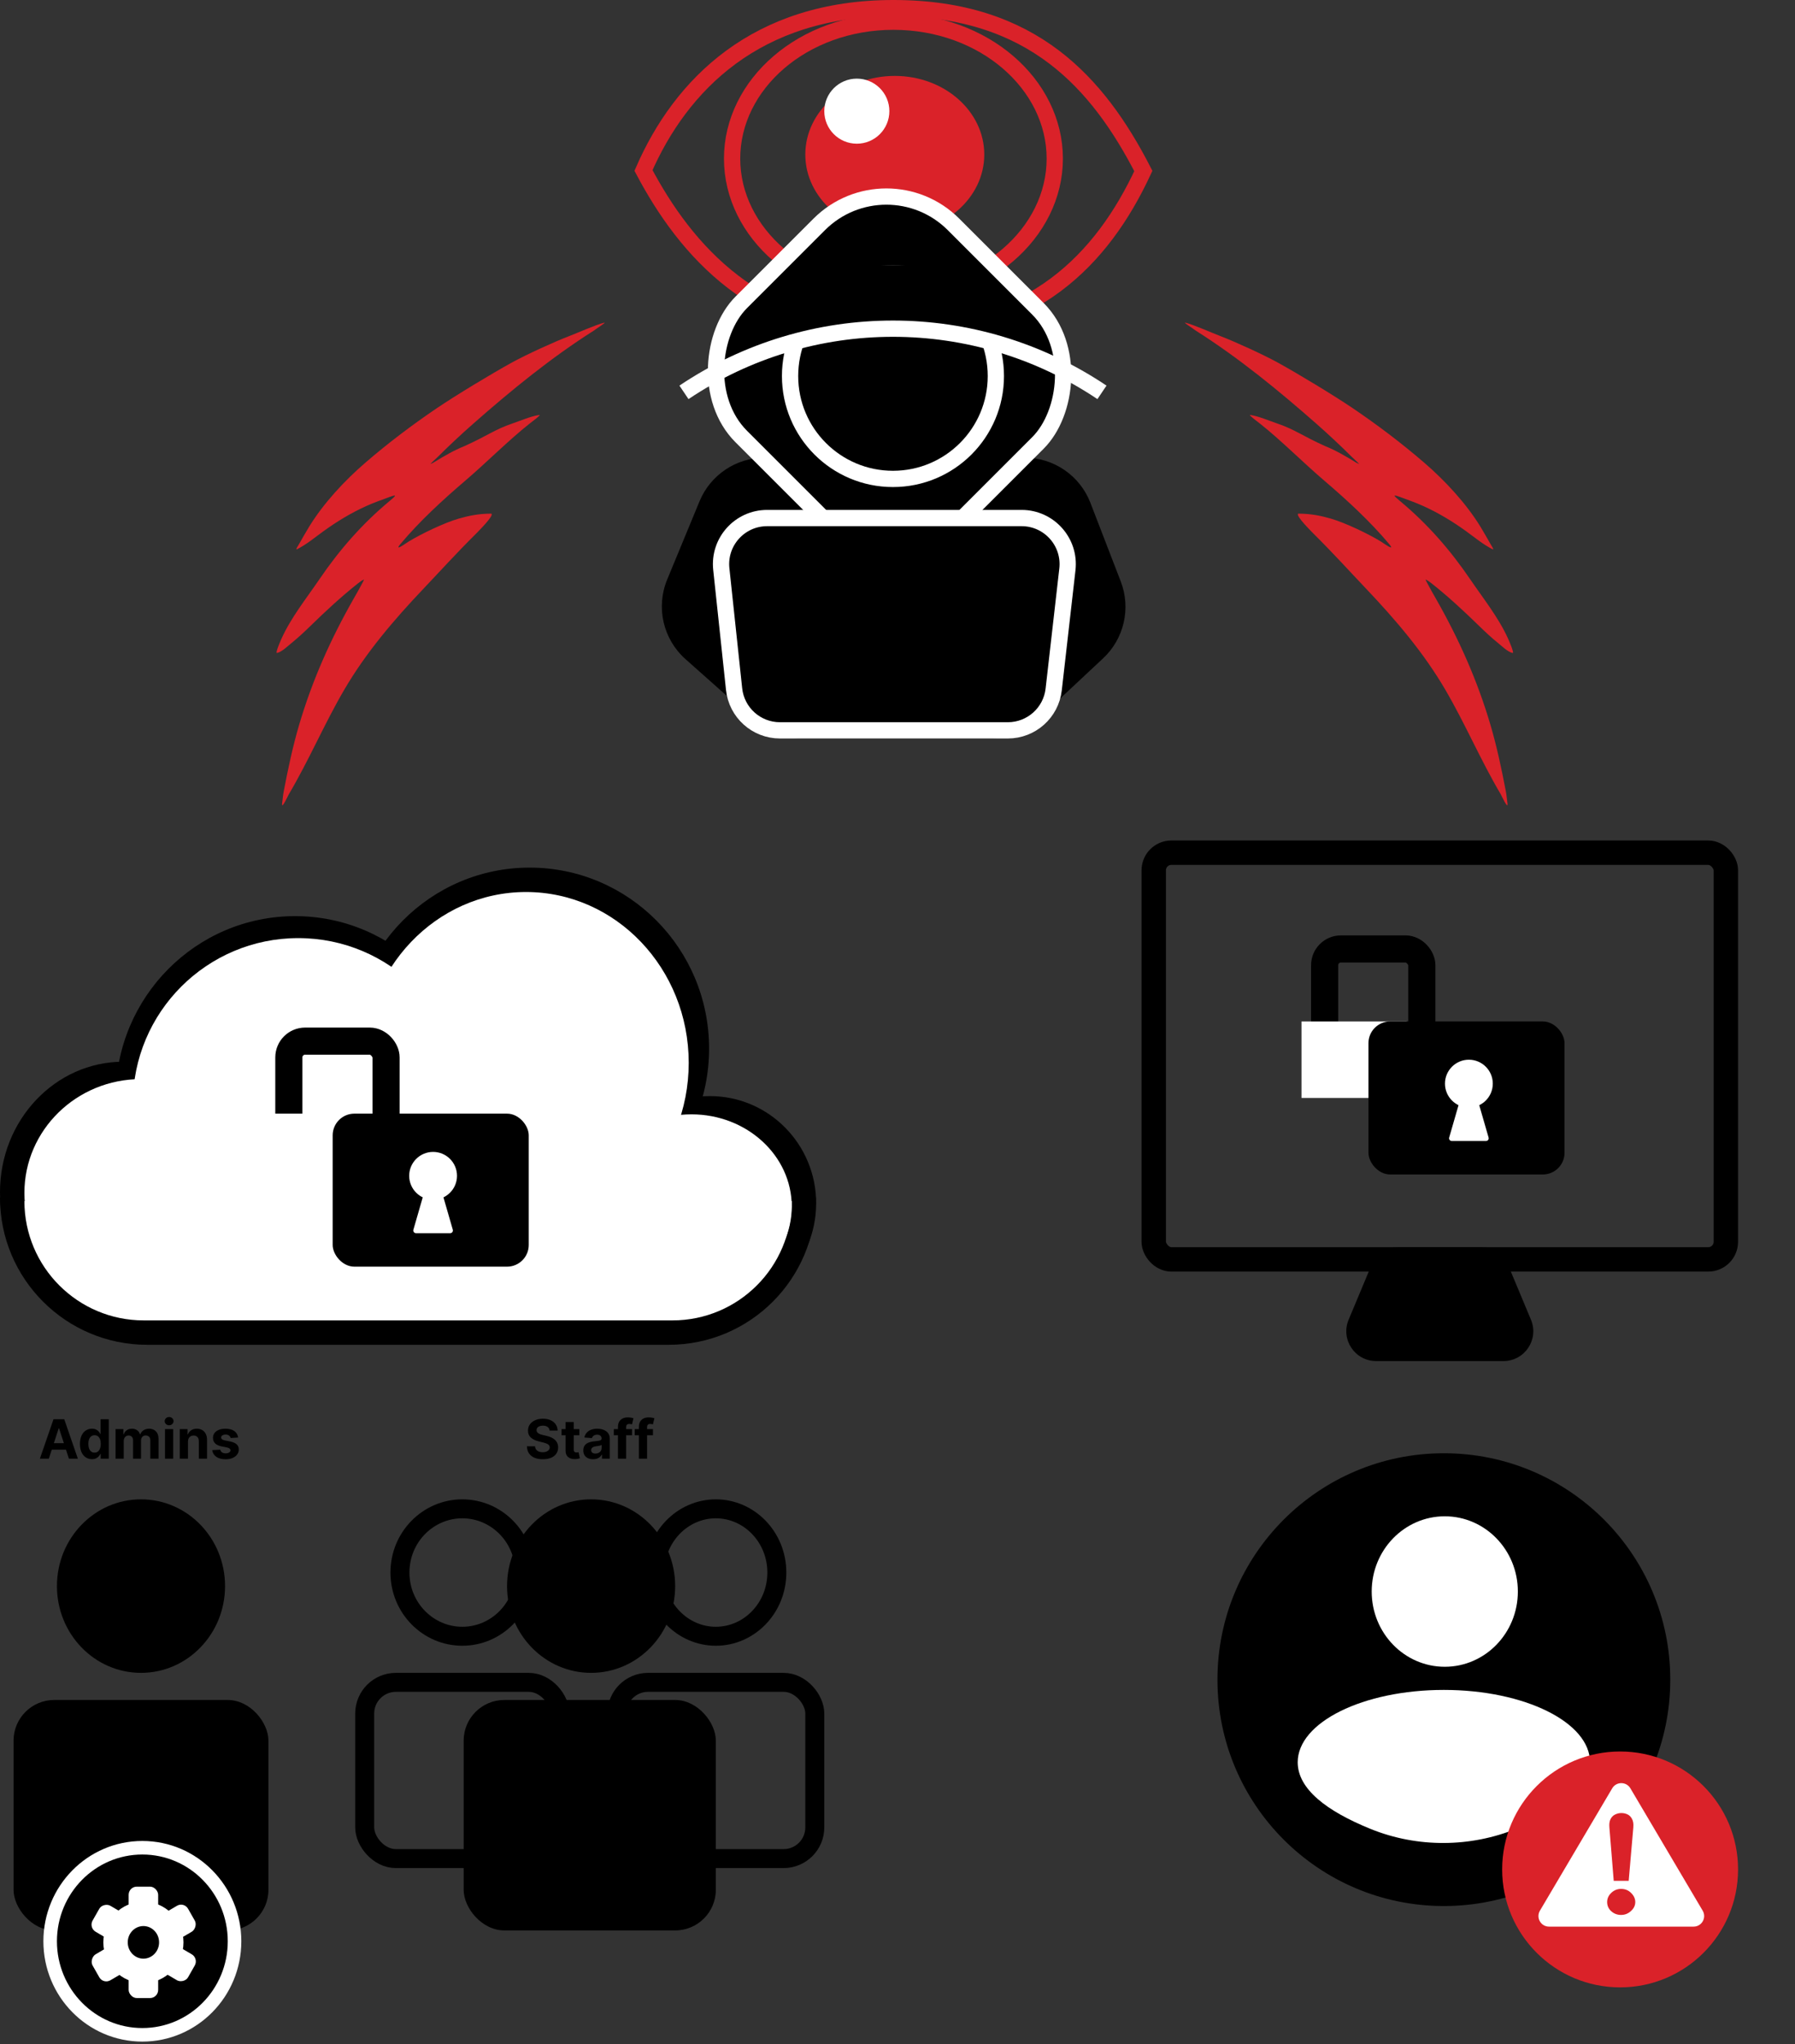 <?xml version="1.0" encoding="UTF-8"?> <svg xmlns="http://www.w3.org/2000/svg" width="662" height="754" viewBox="0 0 662 754" fill="none"><rect x="0" y="0" width="662" height="754" fill="#333333" stroke="none"/><circle cx="532.5" cy="619.5" r="83.5" fill="black"></circle><path fill-rule="evenodd" clip-rule="evenodd" d="M532.837 614.754C547.722 614.754 559.789 602.329 559.789 587.003C559.789 571.677 547.722 559.253 532.837 559.253C517.951 559.253 505.884 571.677 505.884 587.003C505.884 602.329 517.951 614.754 532.837 614.754ZM559.466 674.401C575.389 667.879 586.405 659.781 586.405 649.975C586.405 635.238 562.271 623.292 532.5 623.292C502.729 623.292 478.595 635.238 478.595 649.975C478.595 659.864 489.332 668.016 505.48 674.567C522.705 681.554 542.265 681.447 559.466 674.401Z" fill="white"></path><path d="M389 58.5C389 85.97 362.815 109 329.5 109C296.185 109 270 85.97 270 58.5C270 31.03 296.185 8 329.5 8C362.815 8 389 31.03 389 58.5Z" stroke="#DA2229" stroke-width="6"></path><ellipse cx="330" cy="57" rx="33" ry="29" fill="#DA2229"></ellipse><circle cx="316" cy="41" r="12" fill="white"></circle><path d="M421.668 63.069C414.049 79.493 403.791 94.27 389.374 105.028C374.615 116.042 355.292 123 329.5 123C279.094 123 252.798 92.14 237.319 62.871C251.054 31.328 278.916 3 329.5 3C355.281 3 374.163 9.979 388.705 21.001C402.936 31.787 413.212 46.597 421.668 63.069Z" stroke="#DA2229" stroke-width="6"></path><path d="M258.002 184.866C262.022 175.142 271.507 168.8 282.029 168.8H377.882C388.629 168.8 398.269 175.413 402.138 185.439L413.334 214.452C417.152 224.346 414.579 235.566 406.832 242.807L382.697 265.368C377.881 269.87 371.534 272.374 364.942 272.374H295.618C289.248 272.374 283.101 270.036 278.341 265.804L252.814 243.106C244.543 235.753 241.834 223.969 246.063 213.742L258.002 184.866Z" fill="black"></path><rect x="326.897" y="58" width="114.029" height="110.68" rx="35" transform="rotate(45 326.897 58)" fill="black" stroke="white" stroke-width="6"></rect><circle cx="329.326" cy="138.691" r="37.948" fill="black" stroke="white" stroke-width="6"></circle><path d="M294.4 97.743H359.435L372.683 123.825L329.928 121.341L287.174 124.239L294.4 97.743Z" fill="black"></path><path d="M252.248 144.713V144.713C298.862 113.395 359.791 113.395 406.405 144.713V144.713" stroke="white" stroke-width="6"></path><path d="M266.016 209.87C264.947 199.825 272.82 191.07 282.921 191.07H376.767C386.919 191.07 394.808 199.91 393.657 209.997L388.603 254.301C387.623 262.888 380.355 269.374 371.712 269.374H287.639C278.946 269.374 271.654 262.817 270.734 254.174L266.016 209.87Z" fill="black" stroke="white" stroke-width="6"></path><path d="M0 441.72H300.903C300.903 471.698 276.601 496 246.623 496H54.28C24.302 496 0 471.698 0 441.72Z" fill="black"></path><ellipse cx="261.81" cy="443.797" rx="39.19" ry="39.525" fill="black"></ellipse><ellipse cx="45.475" cy="439.695" rx="45.475" ry="48.102" fill="black"></ellipse><ellipse cx="108.818" cy="404.644" rx="66.18" ry="66.746" fill="black"></ellipse><ellipse cx="195.333" cy="386.746" rx="66.18" ry="66.746" fill="black"></ellipse><ellipse cx="194" cy="392" rx="60" ry="63" fill="white"></ellipse><circle cx="110" cy="407" r="61" fill="white"></circle><ellipse cx="52" cy="440" rx="43" ry="42" fill="white"></ellipse><ellipse cx="255" cy="445" rx="37" ry="34" fill="white"></ellipse><path d="M9 443H292C292 467.301 272.301 487 248 487H53C28.7 487 9 467.301 9 443Z" fill="white"></path><rect x="106.527" y="384" width="35.855" height="48.2" rx="6" stroke="black" stroke-width="10"></rect><rect x="98" y="410.745" width="38.8" height="28.218" fill="white"></rect><rect x="122.691" y="410.745" width="72.309" height="56.436" rx="8" fill="black"></rect><path d="M158.767 431.71C159.045 430.747 160.41 430.747 160.688 431.71L166.995 453.559C167.18 454.198 166.7 454.836 166.035 454.836H153.42C152.755 454.836 152.275 454.198 152.459 453.559L158.767 431.71Z" fill="white"></path><circle cx="159.727" cy="433.673" r="8.818" fill="white"></circle><path d="M497.374 486.757L505.736 466.757C507.447 462.664 511.449 460 515.884 460H546.116C550.551 460 554.553 462.664 556.264 466.757L564.626 486.757C567.657 494.004 562.333 502 554.478 502H507.522C499.667 502 494.343 494.004 497.374 486.757Z" fill="black"></path><rect x="425.5" y="314.5" width="211" height="150" rx="6.5" stroke="black" stroke-width="9"></rect><rect x="488.527" y="350" width="35.855" height="48.2" rx="6" stroke="black" stroke-width="10"></rect><rect x="480" y="376.745" width="38.8" height="28.218" fill="white"></rect><rect x="504.691" y="376.745" width="72.309" height="56.436" rx="8" fill="black"></rect><path d="M540.767 397.71C541.045 396.747 542.41 396.747 542.688 397.71L548.995 419.559C549.18 420.198 548.7 420.836 548.035 420.836H535.42C534.755 420.836 534.275 420.198 534.459 419.559L540.767 397.71Z" fill="white"></path><circle cx="541.727" cy="399.673" r="8.818" fill="white"></circle><path d="M161.152 150.52C168.147 145.787 181.199 137.892 188.718 133.75C194.232 130.712 204.699 125.946 209.982 123.937C212.748 122.886 219.91 119.711 222.804 119.02C223.927 118.752 219.896 121.2 219.067 121.898C203.255 131.908 188.523 143.955 174.479 156.321C170.007 160.259 165.607 164.374 161.407 168.559C160.657 169.306 157.64 171.954 159.259 170.883C159.502 170.866 159.691 170.673 159.914 170.582C163.655 168.271 167.665 165.97 171.174 164.589C179.729 160.749 182.389 158.428 188.99 156.187C191.619 155.295 195.973 153.459 198.743 153.082C200.247 152.622 195.431 156.093 195.235 156.304C187.578 162.364 179.315 170.694 171.749 177.152C163.27 184.389 154.801 192.183 147.716 200.608C145.087 203.734 149.779 200.31 150.738 199.722C155.334 196.908 163.893 192.796 169.169 191.286C172.4 190.361 176.187 189.445 181.199 189.445C182.463 190.07 175.868 196.478 175.572 196.83C168.167 204.174 162.697 210.27 156.309 216.992C145.209 228.675 134.95 240.718 126.942 254.425C119.555 267.069 113.928 280.447 106.46 293.061C106.367 293.219 103.669 299.042 104.057 296.238C104.262 294.747 104.374 293.258 104.657 291.774C106.221 283.602 107.961 275.356 110.32 267.348C115.117 251.057 121.87 235.845 130.401 220.871C131.524 218.9 132.661 216.931 133.697 214.919C133.879 214.565 134.452 213.609 134.079 213.799C133.3 214.196 132.583 214.721 131.913 215.254C125.783 220.127 120.136 225.359 114.58 230.785C112.255 233.055 109.89 235.268 107.334 237.322C106.078 238.331 103.939 240.447 102.163 240.833C101.383 241.003 103.647 235.933 103.82 235.55C107.347 227.738 112.96 220.752 117.821 213.615C125.128 202.886 133.461 193.295 143.674 184.793C146.333 182.579 146.415 182.301 143.383 183.405C140.595 184.42 137.812 185.416 135.117 186.632C129.39 189.215 124.208 192.373 119.204 195.994C116.076 198.258 113.018 200.836 109.5 202.598C108.81 202.943 110.107 200.983 110.247 200.742C111.506 198.569 112.715 196.365 114.034 194.222C119.305 185.655 126.962 177.361 134.789 170.615C143.096 163.456 151.986 156.722 161.152 150.52Z" fill="#DA2229"></path><path d="M498.848 150.52C491.853 145.787 478.801 137.892 471.282 133.75C465.768 130.712 455.301 125.946 450.018 123.937C447.252 122.886 440.09 119.711 437.196 119.02C436.073 118.752 440.104 121.2 440.933 121.898C456.745 131.908 471.477 143.955 485.521 156.321C489.993 160.259 494.393 164.374 498.593 168.559C499.343 169.306 502.36 171.954 500.741 170.883C500.498 170.866 500.309 170.673 500.086 170.582C496.345 168.271 492.335 165.97 488.826 164.589C480.271 160.749 477.611 158.428 471.01 156.187C468.381 155.295 464.027 153.459 461.257 153.082C459.753 152.622 464.569 156.093 464.765 156.304C472.422 162.364 480.685 170.694 488.251 177.152C496.73 184.389 505.199 192.183 512.284 200.608C514.913 203.734 510.221 200.31 509.262 199.722C504.666 196.908 496.107 192.796 490.831 191.286C487.6 190.361 483.813 189.445 478.801 189.445C477.537 190.07 484.132 196.478 484.428 196.83C491.833 204.174 497.303 210.27 503.691 216.992C514.791 228.675 525.05 240.718 533.058 254.425C540.445 267.069 546.072 280.447 553.54 293.061C553.633 293.219 556.331 299.042 555.943 296.238C555.738 294.747 555.626 293.258 555.343 291.774C553.779 283.602 552.039 275.356 549.68 267.348C544.883 251.057 538.13 235.845 529.599 220.871C528.476 218.9 527.339 216.931 526.303 214.919C526.121 214.565 525.548 213.609 525.921 213.799C526.7 214.196 527.417 214.721 528.087 215.254C534.217 220.127 539.864 225.359 545.42 230.785C547.745 233.055 550.11 235.268 552.666 237.322C553.922 238.331 556.061 240.447 557.837 240.833C558.617 241.003 556.353 235.933 556.18 235.55C552.653 227.738 547.04 220.752 542.179 213.615C534.872 202.886 526.539 193.295 516.326 184.793C513.667 182.579 513.585 182.301 516.617 183.405C519.405 184.42 522.188 185.416 524.883 186.632C530.61 189.215 535.792 192.373 540.796 195.994C543.924 198.258 546.982 200.836 550.5 202.598C551.19 202.943 549.893 200.983 549.753 200.742C548.494 198.569 547.285 196.365 545.966 194.222C540.695 185.655 533.038 177.361 525.211 170.615C516.904 163.456 508.014 156.722 498.848 150.52Z" fill="#DA2229"></path><rect x="134.5" y="620.5" width="72" height="65" rx="11.5" stroke="black" stroke-width="7"></rect><rect x="171" y="627" width="93" height="85" rx="15" fill="black"></rect><rect x="227.5" y="620.5" width="73" height="65" rx="11.5" stroke="black" stroke-width="7"></rect><rect x="5" y="627" width="94" height="85" rx="15" fill="black"></rect><path d="M193.5 580C193.5 593.041 183.141 603.5 170.5 603.5C157.859 603.5 147.5 593.041 147.5 580C147.5 566.959 157.859 556.5 170.5 556.5C183.141 556.5 193.5 566.959 193.5 580Z" stroke="black" stroke-width="7"></path><path d="M286.5 580C286.5 593.104 276.303 603.5 264 603.5C251.697 603.5 241.5 593.104 241.5 580C241.5 566.896 251.697 556.5 264 556.5C276.303 556.5 286.5 566.896 286.5 580Z" stroke="black" stroke-width="7"></path><ellipse cx="218" cy="585" rx="31" ry="32" fill="black"></ellipse><ellipse cx="52" cy="585" rx="31" ry="32" fill="black"></ellipse><path d="M202.7 527.638C202.643 527.065 202.399 526.62 201.968 526.303C201.537 525.985 200.953 525.827 200.214 525.827C199.712 525.827 199.288 525.898 198.943 526.04C198.597 526.177 198.332 526.369 198.147 526.615C197.967 526.861 197.877 527.141 197.877 527.453C197.868 527.714 197.922 527.941 198.041 528.135C198.164 528.329 198.332 528.497 198.545 528.639C198.758 528.777 199.004 528.897 199.284 529.001C199.563 529.101 199.861 529.186 200.178 529.257L201.485 529.57C202.12 529.712 202.702 529.901 203.232 530.138C203.763 530.375 204.222 530.666 204.61 531.011C204.999 531.357 205.299 531.764 205.512 532.233C205.73 532.702 205.841 533.239 205.846 533.845C205.841 534.735 205.614 535.507 205.164 536.161C204.719 536.809 204.075 537.313 203.232 537.673C202.394 538.028 201.383 538.206 200.2 538.206C199.026 538.206 198.003 538.026 197.132 537.666C196.265 537.306 195.588 536.774 195.1 536.068C194.617 535.358 194.364 534.48 194.34 533.433H197.316C197.349 533.921 197.489 534.328 197.735 534.655C197.986 534.977 198.32 535.221 198.737 535.386C199.158 535.547 199.634 535.628 200.164 535.628C200.685 535.628 201.137 535.552 201.521 535.401C201.909 535.249 202.21 535.038 202.423 534.768C202.636 534.499 202.742 534.188 202.742 533.838C202.742 533.511 202.645 533.237 202.451 533.014C202.262 532.792 201.982 532.602 201.613 532.446C201.249 532.29 200.801 532.148 200.271 532.02L198.687 531.622C197.461 531.324 196.492 530.857 195.782 530.223C195.072 529.589 194.719 528.734 194.724 527.659C194.719 526.778 194.954 526.009 195.427 525.351C195.905 524.693 196.561 524.179 197.394 523.81C198.228 523.44 199.175 523.256 200.235 523.256C201.315 523.256 202.257 523.44 203.062 523.81C203.872 524.179 204.501 524.693 204.951 525.351C205.401 526.009 205.633 526.771 205.647 527.638H202.7ZM213.66 527.091V529.364H207.091V527.091H213.66ZM208.582 524.477H211.608V534.648C211.608 534.927 211.65 535.145 211.736 535.301C211.821 535.453 211.939 535.559 212.091 535.621C212.247 535.682 212.427 535.713 212.631 535.713C212.773 535.713 212.915 535.701 213.057 535.678C213.199 535.649 213.308 535.628 213.383 535.614L213.859 537.865C213.708 537.912 213.495 537.967 213.22 538.028C212.945 538.095 212.612 538.135 212.219 538.149C211.489 538.178 210.85 538.08 210.301 537.858C209.756 537.635 209.333 537.29 209.03 536.821C208.727 536.352 208.577 535.76 208.582 535.045V524.477ZM218.742 538.206C218.046 538.206 217.426 538.085 216.881 537.844C216.337 537.598 215.906 537.235 215.589 536.757C215.276 536.274 215.12 535.673 215.12 534.953C215.12 534.347 215.231 533.838 215.454 533.426C215.676 533.014 215.979 532.683 216.363 532.432C216.746 532.181 217.182 531.991 217.67 531.864C218.162 531.736 218.678 531.646 219.218 531.594C219.852 531.527 220.364 531.466 220.752 531.409C221.14 531.348 221.422 531.258 221.597 531.139C221.772 531.021 221.86 530.846 221.86 530.614V530.571C221.86 530.121 221.718 529.773 221.434 529.527C221.154 529.281 220.757 529.158 220.241 529.158C219.696 529.158 219.263 529.278 218.941 529.52C218.619 529.757 218.406 530.055 218.302 530.415L215.503 530.188C215.645 529.525 215.925 528.952 216.341 528.469C216.758 527.981 217.296 527.607 217.954 527.347C218.617 527.081 219.384 526.949 220.255 526.949C220.861 526.949 221.441 527.02 221.995 527.162C222.554 527.304 223.048 527.524 223.479 527.822C223.915 528.121 224.258 528.504 224.509 528.973C224.76 529.437 224.885 529.993 224.885 530.642V538H222.016V536.487H221.931C221.756 536.828 221.521 537.129 221.228 537.389C220.934 537.645 220.581 537.846 220.17 537.993C219.758 538.135 219.282 538.206 218.742 538.206ZM219.608 536.118C220.054 536.118 220.447 536.03 220.787 535.855C221.128 535.675 221.396 535.434 221.59 535.131C221.784 534.828 221.881 534.484 221.881 534.101V532.943C221.787 533.005 221.656 533.062 221.491 533.114C221.33 533.161 221.147 533.206 220.944 533.249C220.74 533.286 220.537 533.322 220.333 533.355C220.129 533.384 219.945 533.41 219.779 533.433C219.424 533.485 219.114 533.568 218.849 533.682C218.583 533.795 218.377 533.949 218.231 534.143C218.084 534.333 218.01 534.57 218.01 534.854C218.01 535.266 218.16 535.58 218.458 535.798C218.761 536.011 219.144 536.118 219.608 536.118ZM233.099 527.091V529.364H226.366V527.091H233.099ZM227.907 538V526.303C227.907 525.512 228.061 524.856 228.369 524.335C228.682 523.814 229.108 523.424 229.648 523.163C230.187 522.903 230.8 522.773 231.487 522.773C231.951 522.773 232.375 522.808 232.758 522.879C233.147 522.95 233.435 523.014 233.625 523.071L233.085 525.344C232.967 525.306 232.82 525.27 232.645 525.237C232.474 525.204 232.299 525.188 232.119 525.188C231.674 525.188 231.364 525.292 231.189 525.5C231.014 525.704 230.926 525.99 230.926 526.359V538H227.907ZM240.814 527.091V529.364H234.081V527.091H240.814ZM235.622 538V526.303C235.622 525.512 235.776 524.856 236.084 524.335C236.396 523.814 236.823 523.424 237.362 523.163C237.902 522.903 238.515 522.773 239.202 522.773C239.666 522.773 240.09 522.808 240.473 522.879C240.861 522.95 241.15 523.014 241.34 523.071L240.8 525.344C240.682 525.306 240.535 525.27 240.36 525.237C240.189 525.204 240.014 525.188 239.834 525.188C239.389 525.188 239.079 525.292 238.904 525.5C238.728 525.704 238.641 525.99 238.641 526.359V538H235.622Z" fill="black"></path><path d="M18.006 538H14.71L19.732 523.455H23.695L28.709 538H25.413L21.77 526.778H21.656L18.006 538ZM17.8 532.283H25.584V534.683H17.8V532.283ZM33.915 538.178C33.086 538.178 32.336 537.964 31.663 537.538C30.996 537.107 30.465 536.475 30.072 535.642C29.684 534.804 29.49 533.777 29.49 532.56C29.49 531.31 29.691 530.27 30.094 529.442C30.496 528.608 31.031 527.986 31.699 527.574C32.371 527.157 33.108 526.949 33.908 526.949C34.519 526.949 35.028 527.053 35.435 527.261C35.847 527.465 36.178 527.721 36.429 528.028C36.685 528.331 36.879 528.63 37.011 528.923H37.104V523.455H40.122V538H37.139V536.253H37.011C36.869 536.556 36.668 536.857 36.408 537.155C36.152 537.448 35.818 537.692 35.406 537.886C34.999 538.08 34.502 538.178 33.915 538.178ZM34.874 535.77C35.361 535.77 35.773 535.637 36.109 535.372C36.45 535.102 36.711 534.726 36.891 534.243C37.075 533.76 37.168 533.194 37.168 532.545C37.168 531.897 37.078 531.333 36.898 530.855C36.718 530.377 36.457 530.008 36.117 529.747C35.776 529.487 35.361 529.357 34.874 529.357C34.376 529.357 33.957 529.491 33.617 529.761C33.276 530.031 33.017 530.405 32.842 530.884C32.667 531.362 32.58 531.916 32.58 532.545C32.58 533.18 32.667 533.741 32.842 534.229C33.022 534.712 33.28 535.09 33.617 535.365C33.957 535.635 34.376 535.77 34.874 535.77ZM42.61 538V527.091H45.493V529.016H45.621C45.848 528.376 46.227 527.872 46.758 527.503C47.288 527.134 47.922 526.949 48.661 526.949C49.409 526.949 50.046 527.136 50.571 527.51C51.097 527.879 51.447 528.381 51.623 529.016H51.736C51.959 528.391 52.361 527.891 52.944 527.517C53.531 527.138 54.224 526.949 55.025 526.949C56.042 526.949 56.869 527.273 57.503 527.922C58.142 528.566 58.462 529.48 58.462 530.663V538H55.444V531.26C55.444 530.654 55.283 530.199 54.961 529.896C54.639 529.593 54.236 529.442 53.753 529.442C53.204 529.442 52.775 529.617 52.468 529.967C52.16 530.313 52.006 530.77 52.006 531.338V538H49.073V531.196C49.073 530.661 48.919 530.235 48.611 529.918C48.308 529.6 47.908 529.442 47.411 529.442C47.075 529.442 46.772 529.527 46.502 529.697C46.237 529.863 46.026 530.098 45.87 530.401C45.713 530.699 45.635 531.049 45.635 531.452V538H42.61ZM60.852 538V527.091H63.877V538H60.852ZM62.372 525.685C61.922 525.685 61.536 525.536 61.214 525.237C60.897 524.934 60.738 524.572 60.738 524.151C60.738 523.734 60.897 523.376 61.214 523.078C61.536 522.775 61.922 522.624 62.372 522.624C62.822 522.624 63.205 522.775 63.522 523.078C63.844 523.376 64.005 523.734 64.005 524.151C64.005 524.572 63.844 524.934 63.522 525.237C63.205 525.536 62.822 525.685 62.372 525.685ZM69.327 531.693V538H66.301V527.091H69.185V529.016H69.312C69.554 528.381 69.959 527.879 70.527 527.51C71.095 527.136 71.784 526.949 72.594 526.949C73.351 526.949 74.012 527.115 74.575 527.446C75.139 527.777 75.577 528.251 75.889 528.866C76.202 529.477 76.358 530.206 76.358 531.054V538H73.332V531.594C73.337 530.926 73.167 530.405 72.821 530.031C72.475 529.652 71.999 529.463 71.394 529.463C70.986 529.463 70.626 529.551 70.314 529.726C70.006 529.901 69.765 530.157 69.59 530.493C69.419 530.824 69.331 531.224 69.327 531.693ZM87.819 530.202L85.049 530.372C85.002 530.135 84.9 529.922 84.744 529.733C84.588 529.539 84.382 529.385 84.126 529.271C83.875 529.153 83.575 529.094 83.224 529.094C82.755 529.094 82.36 529.193 82.038 529.392C81.716 529.586 81.555 529.847 81.555 530.173C81.555 530.434 81.659 530.654 81.868 530.834C82.076 531.014 82.433 531.158 82.94 531.267L84.914 531.665C85.975 531.883 86.766 532.233 87.287 532.716C87.807 533.199 88.068 533.833 88.068 534.619C88.068 535.334 87.857 535.962 87.436 536.501C87.019 537.041 86.446 537.463 85.717 537.766C84.993 538.064 84.157 538.213 83.21 538.213C81.766 538.213 80.615 537.912 79.758 537.311C78.906 536.705 78.406 535.881 78.26 534.839L81.235 534.683C81.325 535.124 81.543 535.46 81.889 535.692C82.234 535.919 82.677 536.033 83.217 536.033C83.747 536.033 84.173 535.931 84.495 535.727C84.822 535.519 84.988 535.251 84.993 534.925C84.988 534.65 84.872 534.425 84.644 534.25C84.417 534.07 84.067 533.933 83.593 533.838L81.704 533.462C80.639 533.249 79.846 532.879 79.325 532.354C78.809 531.828 78.551 531.158 78.551 530.344C78.551 529.643 78.74 529.039 79.119 528.533C79.502 528.026 80.04 527.635 80.731 527.361C81.427 527.086 82.242 526.949 83.174 526.949C84.552 526.949 85.636 527.24 86.427 527.822C87.223 528.405 87.687 529.198 87.819 530.202Z" fill="black"></path><path d="M52.5 750.5C71.315 750.5 86.5 735.017 86.5 716C86.5 696.983 71.315 681.5 52.5 681.5C33.685 681.5 18.5 696.983 18.5 716C18.5 735.017 33.685 750.5 52.5 750.5Z" fill="black" stroke="white" stroke-width="5"></path><path d="M63.167 716.395C63.167 722.268 58.499 726.907 52.889 726.907C47.279 726.907 42.611 722.268 42.611 716.395C42.611 710.522 47.279 705.883 52.889 705.883C58.499 705.883 63.167 710.522 63.167 716.395Z" stroke="white" stroke-width="9"></path><rect x="47.444" y="695.852" width="10.889" height="10.272" rx="3" fill="white"></rect><rect width="11.019" height="10.152" rx="3" transform="matrix(0.494 -0.869 0.863 0.506 32.666 710.963)" fill="white"></rect><rect width="11.019" height="10.152" rx="3" transform="matrix(-0.494 0.869 -0.863 -0.506 73.312 722.321)" fill="white"></rect><rect width="11.019" height="10.152" rx="3" transform="matrix(-0.494 -0.869 0.863 -0.506 38.111 731.901)" fill="white"></rect><rect width="11.019" height="10.152" rx="3" transform="matrix(0.494 0.869 -0.863 0.506 67.868 701.383)" fill="white"></rect><rect x="47.444" y="726.667" width="10.889" height="10.272" rx="3" fill="white"></rect><path d="M641 689.5C641 713.524 621.524 733 597.5 733C573.476 733 554 713.524 554 689.5C554 665.476 573.476 646 597.5 646C621.524 646 641 665.476 641 689.5Z" fill="#DA2229"></path><path d="M594.585 659.586C596.093 657.034 599.786 657.034 601.293 659.586L627.954 704.714C629.488 707.311 627.616 710.591 624.6 710.591H571.279C568.263 710.591 566.391 707.311 567.925 704.714L594.585 659.586Z" fill="white"></path><path d="M595.146 693.701L593.546 673.999C593.436 672.711 593.583 671.681 593.988 670.909C594.392 670.136 594.944 669.584 595.643 669.253C596.379 668.885 597.152 668.701 597.961 668.701C598.77 668.701 599.525 668.867 600.224 669.198C600.923 669.529 601.475 670.081 601.879 670.853C602.321 671.626 602.486 672.675 602.376 673.999L600.665 693.701H595.146ZM597.851 706.283C596.453 706.283 595.238 705.823 594.208 704.904C593.215 703.984 592.718 702.862 592.718 701.537C592.718 700.249 593.215 699.127 594.208 698.171C595.238 697.177 596.453 696.681 597.851 696.681C599.359 696.681 600.61 697.196 601.603 698.226C602.597 699.219 603.093 700.323 603.093 701.537C603.093 702.788 602.56 703.892 601.493 704.848C600.463 705.805 599.249 706.283 597.851 706.283Z" fill="#DA2229"></path></svg> 
